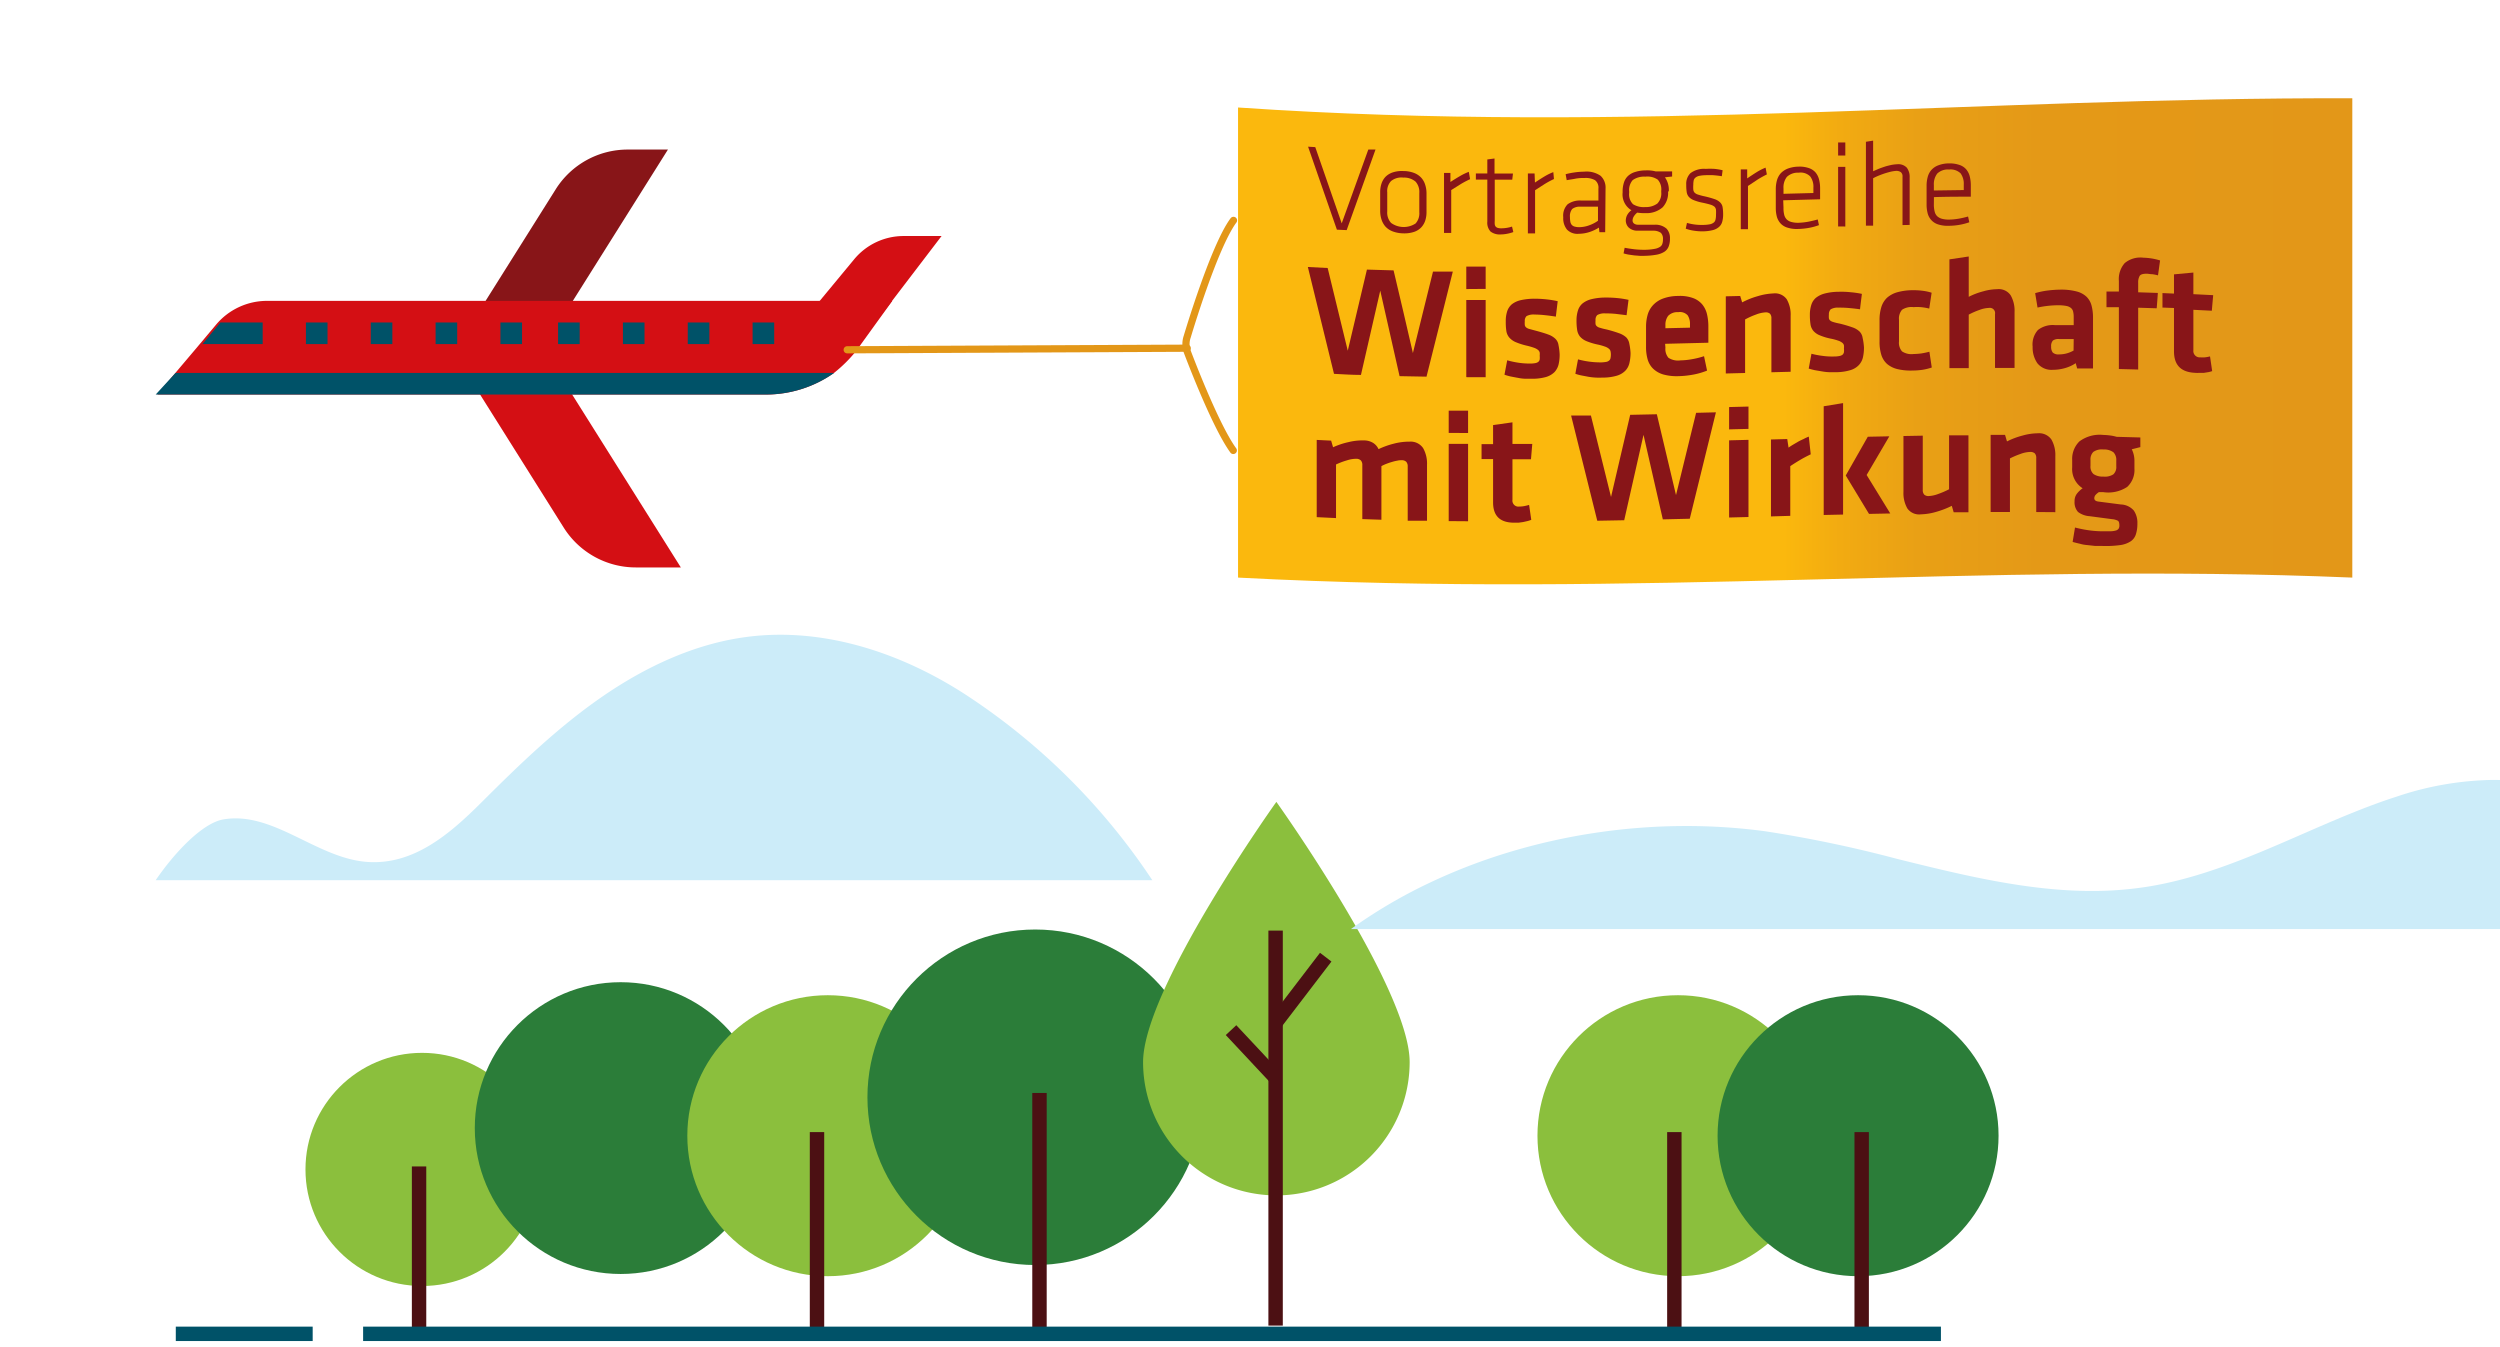 <?xml version="1.0" encoding="UTF-8"?>
<svg xmlns="http://www.w3.org/2000/svg" xmlns:xlink="http://www.w3.org/1999/xlink" width="347" height="187" viewBox="0 0 347 187">
  <rect x="0" y="0" width="347" height="187" fill="#808080" stroke="none"/>
  <defs>
    <linearGradient id="linear-gradient" y1="0.5" x2="1" y2="0.5" gradientUnits="objectBoundingBox">
      <stop offset="0.49" stop-color="#fbb80d"></stop>
      <stop offset="0.54" stop-color="#f2ab11"></stop>
      <stop offset="0.61" stop-color="#e9a015"></stop>
      <stop offset="0.72" stop-color="#e49917"></stop>
      <stop offset="1" stop-color="#e39718"></stop>
    </linearGradient>
    <clipPath id="clip-Veranstaltungen">
      <rect width="347" height="187"></rect>
    </clipPath>
  </defs>
  <g id="Veranstaltungen" clip-path="url(#clip-Veranstaltungen)">
    <rect width="347" height="187" fill="#fff"></rect>
    <g id="Gruppe_118" data-name="Gruppe 118" transform="translate(-7.1 11.372)">
      <path id="Pfad_1383" data-name="Pfad 1383" d="M110.8,77.027c-7.27.94-14.1,4.15-20.13,8.31-6.11,4.22-11.46,9.39-16.7,14.62-4.36,4.35-9.49,8.87-16.1,8.29-6.93-.61-12.88-7.04-19.74-5.89-2.99.5-6.92,4.77-9.42,8.44H167.04a90.346,90.346,0,0,0-25.3-25.35C132.65,79.387,121.63,75.617,110.8,77.027Z" fill="#ccecf9"></path>
      <circle id="Ellipse_401" data-name="Ellipse 401" cx="16.181" cy="16.181" r="16.181" transform="translate(49.5 134.764)" fill="#8bbf3d"></circle>
      <circle id="Ellipse_402" data-name="Ellipse 402" cx="20.25" cy="20.25" r="20.25" transform="translate(73 124.957)" fill="#2b7d39"></circle>
      <circle id="Ellipse_403" data-name="Ellipse 403" cx="19.5" cy="19.5" r="19.5" transform="translate(102.5 126.764)" fill="#8bbf3d"></circle>
      <circle id="Ellipse_404" data-name="Ellipse 404" cx="23.284" cy="23.284" r="23.284" transform="translate(127.5 117.644)" fill="#2b7d39"></circle>
      <line id="Linie_610" data-name="Linie 610" y1="23.234" transform="translate(65.266 150.53)" fill="none" stroke="#4c1013" stroke-miterlimit="10" stroke-width="2"></line>
      <line id="Linie_611" data-name="Linie 611" y1="28" transform="translate(120.5 145.764)" fill="none" stroke="#4c1013" stroke-miterlimit="10" stroke-width="2"></line>
      <line id="Linie_612" data-name="Linie 612" y1="33.433" transform="translate(151.381 140.331)" fill="none" stroke="#4c1013" stroke-miterlimit="10" stroke-width="2"></line>
      <path id="Pfad_1384" data-name="Pfad 1384" d="M202.76,136.049a18.5,18.5,0,0,1-37,0c0-10.218,18.5-36.12,18.5-36.12S202.76,125.831,202.76,136.049Z" fill="#8bbf3d"></path>
      <line id="Linie_613" data-name="Linie 613" y1="54.826" transform="translate(184.153 117.794)" fill="none" stroke="#4c1013" stroke-miterlimit="10" stroke-width="2"></line>
      <line id="Linie_614" data-name="Linie 614" y1="9.139" x2="6.988" transform="translate(184.122 121.483)" fill="none" stroke="#4c1013" stroke-miterlimit="10" stroke-width="2"></line>
      <line id="Linie_615" data-name="Linie 615" x1="6.154" y1="6.575" transform="translate(177.968 131.61)" fill="none" stroke="#4c1013" stroke-miterlimit="10" stroke-width="2"></line>
      <g id="Gruppe_117" data-name="Gruppe 117">
        <g id="Gruppe_116" data-name="Gruppe 116">
          <circle id="Ellipse_405" data-name="Ellipse 405" cx="19.5" cy="19.5" r="19.5" transform="translate(220.5 126.764)" fill="#8bbf3d"></circle>
          <circle id="Ellipse_406" data-name="Ellipse 406" cx="19.5" cy="19.5" r="19.5" transform="translate(245.5 126.764)" fill="#2b7d39"></circle>
          <line id="Linie_616" data-name="Linie 616" y1="28" transform="translate(239.5 145.764)" fill="none" stroke="#4c1013" stroke-miterlimit="10" stroke-width="2"></line>
          <line id="Linie_617" data-name="Linie 617" y1="28" transform="translate(265.5 145.764)" fill="none" stroke="#4c1013" stroke-miterlimit="10" stroke-width="2"></line>
        </g>
      </g>
      <line id="Linie_618" data-name="Linie 618" x2="219" transform="translate(57.5 173.764)" fill="none" stroke="#005268" stroke-miterlimit="10" stroke-width="2"></line>
      <line id="Linie_619" data-name="Linie 619" x2="19" transform="translate(31.5 173.764)" fill="none" stroke="#005268" stroke-miterlimit="10" stroke-width="2"></line>
    </g>
    <g id="hotspot-10" transform="translate(-3 1)">
      <g id="Flugzeug">
        <path id="Pfad_1256" data-name="Pfad 1256" d="M90.12,19.76h5.59l-17.6,28H66L80.13,25.28a11.79,11.79,0,0,1,9.99-5.52Z" fill="#881518"></path>
        <path id="Pfad_1257" data-name="Pfad 1257" d="M25.57,53.76h83.978a16.425,16.425,0,0,0,9.939-3,19.448,19.448,0,0,0,3.033-3l5.055-7H40.8a9.241,9.241,0,0,0-7.077,3.29l-.192.23-2.679,3.19-2.538,3Z" transform="translate(-0.723)" fill="#d40f14"></path>
        <path id="Pfad_1259" data-name="Pfad 1259" d="M31.1,46.76h8.36v-3H33.59Z" fill="#005268"></path>
        <path id="Pfad_1260" data-name="Pfad 1260" d="M113.47,44.76h10.3l9.92-13h-5.27A8.91,8.91,0,0,0,121.55,35Z" fill="#d40f14"></path>
        <path id="Pfad_1261" data-name="Pfad 1261" d="M91.24,77.76H97.5l-17.6-28H67.12L81.25,72.24A11.82,11.82,0,0,0,91.24,77.76Z" fill="#d40f14"></path>
        <path id="Pfad_1258" data-name="Pfad 1258" d="M24.61,53.76h84.64a16.4,16.4,0,0,0,9.53-3H27.37Z" fill="#005268"></path>
        <rect id="Rechteck_1248" data-name="Rechteck 1248" width="3" height="3" transform="translate(107.46 43.76)" fill="#005268"></rect>
        <rect id="Rechteck_1249" data-name="Rechteck 1249" width="3" height="3" transform="translate(98.46 43.76)" fill="#005268"></rect>
        <rect id="Rechteck_1250" data-name="Rechteck 1250" width="3" height="3" transform="translate(89.46 43.76)" fill="#005268"></rect>
        <rect id="Rechteck_1251" data-name="Rechteck 1251" width="3" height="3" transform="translate(80.46 43.76)" fill="#005268"></rect>
        <rect id="Rechteck_1252" data-name="Rechteck 1252" width="3" height="3" transform="translate(72.46 43.76)" fill="#005268"></rect>
        <rect id="Rechteck_1253" data-name="Rechteck 1253" width="3" height="3" transform="translate(63.46 43.76)" fill="#005268"></rect>
        <rect id="Rechteck_1254" data-name="Rechteck 1254" width="3" height="3" transform="translate(54.46 43.76)" fill="#005268"></rect>
        <rect id="Rechteck_1255" data-name="Rechteck 1255" width="3" height="3" transform="translate(45.46 43.76)" fill="#005268"></rect>
      </g>
      <g id="Fahne">
        <path id="Pfad_1298" data-name="Pfad 1298" d="M174.18,61.52c-2.59-3.55-6.39-13.72-6.39-13.72a3.15,3.15,0,0,1,0-2.08s3.68-12.44,6.42-16.13" fill="none" stroke="#e39718" stroke-linecap="round" stroke-miterlimit="10" stroke-width="1"></path>
        <path id="Pfad_1299" data-name="Pfad 1299" d="M167.79,47.33c-1.36,0-47.2.22-47.2.22" fill="none" stroke="#e39718" stroke-linecap="round" stroke-miterlimit="10" stroke-width="1"></path>
        <path id="Pfad_1262" data-name="Pfad 1262" d="M329.5,79.17c-51.5-2.17-98.87,2.93-154.66,0V13.92c54.73,3.74,102.73-1.42,154.66-1.28Z" fill="url(#linear-gradient)"></path>
      </g>
      <g id="Typo">
        <path id="Pfad_1263" data-name="Pfad 1263" d="M192.92,19.76h1l-4,11.18-1.36-.06q-2-5.75-4-11.52l1,.06L189.23,30Z" fill="#881518"></path>
        <path id="Pfad_1264" data-name="Pfad 1264" d="M201,28.44a3.76,3.76,0,0,1-.18,1.19,2.56,2.56,0,0,1-.56.94,2.47,2.47,0,0,1-1,.62,4.29,4.29,0,0,1-1.47.2,4.44,4.44,0,0,1-1.48-.27,2.65,2.65,0,0,1-1-.66,2.77,2.77,0,0,1-.56-1,3.87,3.87,0,0,1-.18-1.2v-2.6a3.68,3.68,0,0,1,.18-1.17,2.52,2.52,0,0,1,.56-.95,2.56,2.56,0,0,1,1-.61,4.1,4.1,0,0,1,1.48-.19,4.2,4.2,0,0,1,1.47.26,2.65,2.65,0,0,1,1,.66,2.6,2.6,0,0,1,.56,1,3.791,3.791,0,0,1,.18,1.18Zm-1-2.65a2.15,2.15,0,0,0-.52-1.58,2.45,2.45,0,0,0-1.7-.56,2.28,2.28,0,0,0-1.7.48,2,2,0,0,0-.53,1.56v2.67a2.11,2.11,0,0,0,.53,1.58,3,3,0,0,0,3.4.08,2.08,2.08,0,0,0,.52-1.56Z" fill="#881518"></path>
        <path id="Pfad_1265" data-name="Pfad 1265" d="M207.05,23.87a11.71,11.71,0,0,0-1.34.71l-1.28.8v5.95h-1V23h.89v1.26c.44-.29.88-.56,1.31-.81a8.22,8.22,0,0,1,1.24-.6Z" fill="#881518"></path>
        <path id="Pfad_1266" data-name="Pfad 1266" d="M213.05,31.21a4.91,4.91,0,0,1-.83.23,4.78,4.78,0,0,1-.91.1,2.11,2.11,0,0,1-1.42-.4,1.8,1.8,0,0,1-.45-1.39V23.93h-1.59v-.85h1.59V21.13l1-.13v2.09H213l-.1.85h-2.43v5.71a3.183,3.183,0,0,0,0,.47.65.65,0,0,0,.12.32.67.67,0,0,0,.29.19,1.78,1.78,0,0,0,.51.06,4.92,4.92,0,0,0,1.48-.24Z" fill="#881518"></path>
        <path id="Pfad_1267" data-name="Pfad 1267" d="M218.69,23.85a11.749,11.749,0,0,0-1.33.72l-1.29.83v6h-1V23.08H216l.05,1.26c.44-.3.88-.58,1.31-.84a7.85,7.85,0,0,1,1.24-.61Z" fill="#881518"></path>
        <path id="Pfad_1268" data-name="Pfad 1268" d="M225.8,31.23H225l-.07-.64a5.87,5.87,0,0,1-1.29.61,4.94,4.94,0,0,1-1.52.25,2,2,0,0,1-1.62-.58,2.48,2.48,0,0,1-.52-1.71,2.24,2.24,0,0,1,.61-1.81,2.94,2.94,0,0,1,1.82-.52h2.45V25.19a1.3,1.3,0,0,0-.47-1.18,2.62,2.62,0,0,0-1.48-.3,5.757,5.757,0,0,0-1.24.09c-.41.09-.83.13-1.21.21l-.15-.83a9.9,9.9,0,0,1,1.19-.24,9.22,9.22,0,0,1,1.36-.11,3.4,3.4,0,0,1,2.3.57,2.23,2.23,0,0,1,.69,1.78Zm-1-3.54h-2.41a1.7,1.7,0,0,0-1.17.32,1.58,1.58,0,0,0-.31,1.13,3.8,3.8,0,0,0,.05.62.94.94,0,0,0,.19.44.82.82,0,0,0,.41.25,2.31,2.31,0,0,0,.71.08,4.14,4.14,0,0,0,1.29-.25,4.85,4.85,0,0,0,1.24-.64Z" fill="#881518"></path>
        <path id="Pfad_1269" data-name="Pfad 1269" d="M234.53,25.61a2.93,2.93,0,0,1-.76,2.17,3.38,3.38,0,0,1-2.41.8,5.61,5.61,0,0,1-1.11-.07,2.15,2.15,0,0,0-.49.55,1.17,1.17,0,0,0-.16.55.54.54,0,0,0,.17.39.88.88,0,0,0,.58.19h2.38a2.3,2.3,0,0,1,1.6.56,1.93,1.93,0,0,1,.46,1.37,2.93,2.93,0,0,1-.18,1.09,1.55,1.55,0,0,1-.59.73,3,3,0,0,1-1.08.41,10.67,10.67,0,0,1-1.69.16h-.65l-.76-.06-.78-.11a5.709,5.709,0,0,1-.71-.17l.15-.78c.41.08.86.15,1.37.21a11.82,11.82,0,0,0,1.42.07,7.38,7.38,0,0,0,1.33-.12,2,2,0,0,0,.78-.28.78.78,0,0,0,.34-.45,1.91,1.91,0,0,0,.08-.62,1.16,1.16,0,0,0-.29-.88,1.76,1.76,0,0,0-1-.3h-2.24a1.74,1.74,0,0,1-1.27-.48,1.39,1.39,0,0,1-.36-.95,1.67,1.67,0,0,1,.17-.7,2.05,2.05,0,0,1,.61-.71,2.55,2.55,0,0,1-1.22-2.46v-.1a4,4,0,0,1,.17-1.24,2.12,2.12,0,0,1,.54-.92,2.43,2.43,0,0,1,1-.58,4.81,4.81,0,0,1,1.49-.23,4.72,4.72,0,0,1,1.39.14h2.28v.71l-1,.11a3,3,0,0,1,.54,1.92Zm-.95-.12a2,2,0,0,0-.49-1.56,2.55,2.55,0,0,0-1.73-.41,2.7,2.7,0,0,0-1.74.48,2.09,2.09,0,0,0-.49,1.59v.17a1.92,1.92,0,0,0,.54,1.59,2.8,2.8,0,0,0,1.69.39,2.67,2.67,0,0,0,1.68-.49,2,2,0,0,0,.54-1.59Z" fill="#881518"></path>
        <path id="Pfad_1270" data-name="Pfad 1270" d="M242.17,28.76a3.63,3.63,0,0,1-.12,1,1.47,1.47,0,0,1-.43.72,2.09,2.09,0,0,1-.84.45,6,6,0,0,1-1.37.18,7.29,7.29,0,0,1-1.3-.09,5.65,5.65,0,0,1-1.13-.28l.17-.8a7.33,7.33,0,0,0,2.2.28,5.54,5.54,0,0,0,.93-.08,1.26,1.26,0,0,0,.56-.23.68.68,0,0,0,.27-.42,2.52,2.52,0,0,0,.07-.66,6.752,6.752,0,0,0,0-.71.74.74,0,0,0-.22-.44,1.68,1.68,0,0,0-.57-.28c-.26-.08-.62-.17-1.1-.27a6.31,6.31,0,0,1-1.22-.36,1.78,1.78,0,0,1-.68-.47,1.31,1.31,0,0,1-.28-.67,6.462,6.462,0,0,1-.06-1,2.08,2.08,0,0,1,.58-1.59,3.13,3.13,0,0,1,2.12-.6,10.271,10.271,0,0,1,1.22,0,8,8,0,0,1,1.13.19l-.11.83c-.33-.06-.71-.1-1.14-.14a11.377,11.377,0,0,0-1.17,0,4.54,4.54,0,0,0-.87.1,1.23,1.23,0,0,0-.5.25.71.71,0,0,0-.23.39,3.13,3.13,0,0,0-.05.58,4.2,4.2,0,0,0,0,.68.73.73,0,0,0,.18.42,1.14,1.14,0,0,0,.48.27,8.039,8.039,0,0,0,.9.24,13.51,13.51,0,0,1,1.43.4,2,2,0,0,1,.76.47,1.21,1.21,0,0,1,.32.65,6.455,6.455,0,0,1,.07.99Z" fill="#881518"></path>
        <path id="Pfad_1271" data-name="Pfad 1271" d="M248.24,23.21a14.248,14.248,0,0,0-1.34.75l-1.28.85v6h-1v-8.3h.89v1.25c.44-.3.88-.59,1.31-.86a7.64,7.64,0,0,1,1.24-.63Z" fill="#881518"></path>
        <path id="Pfad_1272" data-name="Pfad 1272" d="M250.55,27.82a3.771,3.771,0,0,0,.1,1,1.38,1.38,0,0,0,.36.65,1.48,1.48,0,0,0,.67.35,3.49,3.49,0,0,0,1,.1,8.75,8.75,0,0,0,1.32-.15c.46-.09.89-.19,1.3-.31l.17.79a8.31,8.31,0,0,1-1.34.37,9.681,9.681,0,0,1-1.52.16,4.21,4.21,0,0,1-1.46-.17,2.12,2.12,0,0,1-1-.59,2.36,2.36,0,0,1-.52-.93,4.709,4.709,0,0,1-.15-1.23v-2.6a4.56,4.56,0,0,1,.15-1.19,2.52,2.52,0,0,1,.52-1,2.71,2.71,0,0,1,1-.67,4.38,4.38,0,0,1,1.47-.27,3.91,3.91,0,0,1,1.45.2,2.13,2.13,0,0,1,.93.61,2.51,2.51,0,0,1,.48.95,4.881,4.881,0,0,1,.15,1.18v1.59l-5.12.14Zm0-1.92,4.15-.11v-.74a2.37,2.37,0,0,0-.45-1.57,1.88,1.88,0,0,0-1.59-.51,2.19,2.19,0,0,0-1.64.58,2.38,2.38,0,0,0-.47,1.61Z" fill="#881518"></path>
        <path id="Pfad_1273" data-name="Pfad 1273" d="M258.13,20.59V18.77h1v1.82Zm0,9.84V22.16h1v8.28Z" fill="#881518"></path>
        <path id="Pfad_1274" data-name="Pfad 1274" d="M267.07,30.24v-6.7a.75.75,0,0,0-.23-.64,1.05,1.05,0,0,0-.67-.18,5.09,5.09,0,0,0-.64.09c-.25.06-.52.13-.81.22s-.59.2-.89.32a8.164,8.164,0,0,0-.84.39v6.58h-1V18.68l1-.16v4.25l.75-.33c.28-.11.57-.21.87-.31s.59-.16.88-.23a5.21,5.21,0,0,1,.82-.1,1.61,1.61,0,0,1,1.36.48,2.14,2.14,0,0,1,.39,1.36v6.58Z" fill="#881518"></path>
        <path id="Pfad_1275" data-name="Pfad 1275" d="M271.42,27.36a3.839,3.839,0,0,0,.11,1,1.33,1.33,0,0,0,.35.65,1.66,1.66,0,0,0,.67.36,3.82,3.82,0,0,0,1,.11,8.931,8.931,0,0,0,1.33-.13,12.18,12.18,0,0,0,1.29-.3c.06.27.11.54.17.8a8.249,8.249,0,0,1-1.33.35,8.8,8.8,0,0,1-1.53.14,4.24,4.24,0,0,1-1.46-.19,2.16,2.16,0,0,1-.95-.6,2.2,2.2,0,0,1-.51-.94,4.71,4.71,0,0,1-.15-1.23v-2.6a4.56,4.56,0,0,1,.15-1.19,2.36,2.36,0,0,1,.52-1,2.42,2.42,0,0,1,1-.66,4.11,4.11,0,0,1,1.46-.25,4.06,4.06,0,0,1,1.45.22,2.09,2.09,0,0,1,.93.62,2.43,2.43,0,0,1,.49,1,5,5,0,0,1,.14,1.18v1.6c-1.71,0-3.41,0-5.12.06Zm0-1.92,4.15-.06v-.75a2.45,2.45,0,0,0-.44-1.57,2,2,0,0,0-1.6-.53,2.12,2.12,0,0,0-1.64.56,2.41,2.41,0,0,0-.47,1.6Z" fill="#881518"></path>
        <path id="Pfad_1276" data-name="Pfad 1276" d="M199.11,48l2.79-11.3h2.75L201,51.28l-3.74-.07q-1.34-5.94-2.68-11.87c-.89,3.9-1.79,7.81-2.68,11.7-1.25,0-2.5-.09-3.74-.15q-1.81-7.39-3.63-14.83l2.75.14,2.79,11.48q1.33-5.62,2.66-11.26l3.7.11Q197.79,42.25,199.11,48Z" fill="#881518"></path>
        <path id="Pfad_1277" data-name="Pfad 1277" d="M206.52,39.12V36h2.69v3.1Zm0,12.23V40.64h2.69V51.36Z" fill="#881518"></path>
        <path id="Pfad_1278" data-name="Pfad 1278" d="M219.48,48.19a6,6,0,0,1-.15,1.4,2.42,2.42,0,0,1-.57,1.06,2.81,2.81,0,0,1-1.18.68,7,7,0,0,1-2,.24h-.92a6.1,6.1,0,0,1-1-.13c-.35-.06-.65-.12-1-.19a7.12,7.12,0,0,1-.84-.24l.38-2a12.9,12.9,0,0,0,1.52.33,10.34,10.34,0,0,0,1.67.12,3.41,3.41,0,0,0,.71-.06.91.91,0,0,0,.42-.18.55.55,0,0,0,.19-.33,2.551,2.551,0,0,0,0-.52,2.059,2.059,0,0,0,0-.44.72.72,0,0,0-.23-.36,1.93,1.93,0,0,0-.56-.3,9.239,9.239,0,0,0-1-.29,9.3,9.3,0,0,1-1.56-.5,2.45,2.45,0,0,1-.88-.64,1.81,1.81,0,0,1-.4-.91,8.19,8.19,0,0,1-.08-1.31,4.36,4.36,0,0,1,.19-1.39,2.18,2.18,0,0,1,.66-1,3.17,3.17,0,0,1,1.24-.57,9,9,0,0,1,1.91-.2,16.151,16.151,0,0,1,1.63.09,12.7,12.7,0,0,1,1.58.26c-.09.71-.17,1.42-.26,2.14-.41-.07-.9-.14-1.47-.2a14.19,14.19,0,0,0-1.48-.09,2,2,0,0,0-1.12.22.92.92,0,0,0-.24.72,3.3,3.3,0,0,0,0,.51.56.56,0,0,0,.17.32,1.16,1.16,0,0,0,.46.23l.85.23q1.13.3,1.77.54a2.71,2.71,0,0,1,1,.6,1.5,1.5,0,0,1,.43.87A8.211,8.211,0,0,1,219.48,48.19Z" fill="#881518"></path>
        <path id="Pfad_1279" data-name="Pfad 1279" d="M229.32,48a6.05,6.05,0,0,1-.16,1.4,2.23,2.23,0,0,1-.57,1.06,2.76,2.76,0,0,1-1.18.69,6.91,6.91,0,0,1-2,.26,8.795,8.795,0,0,1-1.92-.11l-1-.19a5.85,5.85,0,0,1-.83-.23c.12-.68.25-1.36.37-2a11.92,11.92,0,0,0,3.19.42,4.38,4.38,0,0,0,.72-.07.83.83,0,0,0,.41-.19.55.55,0,0,0,.19-.33,2.471,2.471,0,0,0,.05-.52,2,2,0,0,0-.05-.44.65.65,0,0,0-.23-.35,1.69,1.69,0,0,0-.56-.3,7.5,7.5,0,0,0-1-.28,8.791,8.791,0,0,1-1.57-.48,2.4,2.4,0,0,1-.88-.63,1.93,1.93,0,0,1-.39-.91,8,8,0,0,1-.09-1.3,4.41,4.41,0,0,1,.2-1.4,2.06,2.06,0,0,1,.66-1,3.2,3.2,0,0,1,1.23-.58,8.29,8.29,0,0,1,1.91-.22,15.8,15.8,0,0,1,1.63.07,12.67,12.67,0,0,1,1.59.25l-.27,2.13-1.46-.18a13.84,13.84,0,0,0-1.49-.07,2,2,0,0,0-1.12.23.92.92,0,0,0-.24.72,3.542,3.542,0,0,0,0,.52.52.52,0,0,0,.18.31,1,1,0,0,0,.45.22,7.939,7.939,0,0,0,.86.22,17.757,17.757,0,0,1,1.77.53,2.87,2.87,0,0,1,1,.58,1.63,1.63,0,0,1,.43.88A8.118,8.118,0,0,1,229.32,48Z" fill="#881518"></path>
        <path id="Pfad_1280" data-name="Pfad 1280" d="M234.16,47.27a1.88,1.88,0,0,0,.42,1.39,2.43,2.43,0,0,0,1.67.36,9.73,9.73,0,0,0,1.58-.16,11.57,11.57,0,0,0,1.69-.42l.42,2A10,10,0,0,1,238,51a12.58,12.58,0,0,1-2,.21,7,7,0,0,1-2.12-.23,3.44,3.44,0,0,1-1.41-.79,2.92,2.92,0,0,1-.77-1.28,6.14,6.14,0,0,1-.23-1.73V44.36a6.09,6.09,0,0,1,.21-1.62,3.29,3.29,0,0,1,.73-1.35,3.57,3.57,0,0,1,1.36-.93,6.09,6.09,0,0,1,2.15-.38,5.36,5.36,0,0,1,2.1.3,3,3,0,0,1,1.28.91,3.36,3.36,0,0,1,.64,1.36,7.23,7.23,0,0,1,.18,1.64v2.28l-6,.15Zm0-2.71,3.41-.08V44a2.16,2.16,0,0,0-.32-1.23,1.45,1.45,0,0,0-1.31-.44,1.77,1.77,0,0,0-1.39.5,2,2,0,0,0-.39,1.26Z" fill="#881518"></path>
        <path id="Pfad_1281" data-name="Pfad 1281" d="M248.87,50.67V43.19a.91.91,0,0,0-.19-.64.86.86,0,0,0-.66-.19,4.31,4.31,0,0,0-1.29.3,10.739,10.739,0,0,0-1.51.68v7.43l-2.68.07V40.13l2-.05.27.89A10.93,10.93,0,0,1,247,40.1a8.52,8.52,0,0,1,2.12-.37,2,2,0,0,1,1.88.81,4.23,4.23,0,0,1,.54,2.3V50.6Z" fill="#881518"></path>
        <path id="Pfad_1282" data-name="Pfad 1282" d="M261.72,47.22a6.162,6.162,0,0,1-.15,1.41,2.34,2.34,0,0,1-.58,1.06,2.62,2.62,0,0,1-1.17.69,6.88,6.88,0,0,1-2,.28h-.93a7.271,7.271,0,0,1-1-.11l-1-.17c-.31-.07-.59-.14-.84-.22.13-.69.25-1.37.38-2.06a11.59,11.59,0,0,0,1.51.29,9.47,9.47,0,0,0,1.68.09,3.32,3.32,0,0,0,.71-.07,1,1,0,0,0,.42-.18.67.67,0,0,0,.19-.34,2.548,2.548,0,0,0,0-.52,2,2,0,0,0,0-.44.65.65,0,0,0-.23-.35,1.871,1.871,0,0,0-.57-.3,7.322,7.322,0,0,0-1-.27,8,8,0,0,1-1.56-.47,2.29,2.29,0,0,1-.88-.61,1.85,1.85,0,0,1-.4-.9,8.15,8.15,0,0,1-.09-1.31,4.45,4.45,0,0,1,.2-1.4,2.09,2.09,0,0,1,.66-1,3.33,3.33,0,0,1,1.24-.59,7.73,7.73,0,0,1,1.91-.23,11.571,11.571,0,0,1,1.63.06,13,13,0,0,1,1.58.23c-.09.72-.18,1.43-.26,2.14-.41-.06-.9-.12-1.47-.17a13.409,13.409,0,0,0-1.48-.06,2,2,0,0,0-1.12.23,1,1,0,0,0-.25.72,3.216,3.216,0,0,0,0,.52.53.53,0,0,0,.17.31,1.18,1.18,0,0,0,.45.22,7.24,7.24,0,0,0,.86.21,18.184,18.184,0,0,1,1.77.52,2.69,2.69,0,0,1,1,.58,1.56,1.56,0,0,1,.43.88,8.069,8.069,0,0,1,.19,1.33Z" fill="#881518"></path>
        <path id="Pfad_1283" data-name="Pfad 1283" d="M268.5,50.43a8,8,0,0,1-2.14-.2,3.5,3.5,0,0,1-1.43-.71,2.82,2.82,0,0,1-.8-1.26,6,6,0,0,1-.25-1.85V43.48a6,6,0,0,1,.25-1.86,3,3,0,0,1,.8-1.3,3.68,3.68,0,0,1,1.43-.76,8.11,8.11,0,0,1,2.14-.28,10.179,10.179,0,0,1,1.29.07,6.8,6.8,0,0,1,1.32.28l-.33,2.2a8.051,8.051,0,0,0-1.18-.2,6.526,6.526,0,0,0-1,0A2.36,2.36,0,0,0,267,42a1.88,1.88,0,0,0-.42,1.39v3a1.84,1.84,0,0,0,.42,1.38,2.33,2.33,0,0,0,1.58.37,10.581,10.581,0,0,0,1.08-.08,11.562,11.562,0,0,0,1.14-.24l.33,2.19a7.72,7.72,0,0,1-1.24.31,9.451,9.451,0,0,1-1.39.11Z" fill="#881518"></path>
        <path id="Pfad_1284" data-name="Pfad 1284" d="M279.91,50.07V42.59a.73.73,0,0,0-.85-.85,4.12,4.12,0,0,0-1.29.27,10.631,10.631,0,0,0-1.51.66V50.1h-2.68V35l2.68-.4v5.6a9.689,9.689,0,0,1,2-.76,7.35,7.35,0,0,1,1.94-.3,2,2,0,0,1,1.88.85,4.29,4.29,0,0,1,.54,2.31v7.77Z" fill="#881518"></path>
        <path id="Pfad_1285" data-name="Pfad 1285" d="M293.51,50.14h-2.2l-.2-.73a5.28,5.28,0,0,1-1.55.7,6.22,6.22,0,0,1-1.64.22,2.5,2.5,0,0,1-2.13-.91,3.81,3.81,0,0,1-.66-2.29,3,3,0,0,1,.74-2.33,3.35,3.35,0,0,1,2.38-.67h2.58V43a3.248,3.248,0,0,0-.08-.75.92.92,0,0,0-.3-.5,1.43,1.43,0,0,0-.62-.28,5.75,5.75,0,0,0-1.05-.1,13,13,0,0,0-1.5.08,13.258,13.258,0,0,0-1.47.24l-.33-2a10.75,10.75,0,0,1,1.77-.37,16,16,0,0,1,1.9-.12,8.25,8.25,0,0,1,2.11.26,3.12,3.12,0,0,1,1.34.72,2.65,2.65,0,0,1,.7,1.21,6.38,6.38,0,0,1,.21,1.74Zm-2.68-4.08h-2a1.3,1.3,0,0,0-.89.21,1.14,1.14,0,0,0-.24.84,1.28,1.28,0,0,0,.22.82,1.13,1.13,0,0,0,.86.26,4,4,0,0,0,1.12-.15,4.62,4.62,0,0,0,.91-.38Z" fill="#881518"></path>
        <path id="Pfad_1286" data-name="Pfad 1286" d="M302.53,37.22a6.132,6.132,0,0,0-.79-.16c-.28,0-.53-.06-.75-.07-.53,0-.86.09-1,.3a1.75,1.75,0,0,0-.21.94v1.34l2.73.09c-.05.71-.1,1.42-.16,2.13l-2.57-.08v8.58l-2.68-.07V41.64h-1.72V39.46h1.72V38a3.35,3.35,0,0,1,.81-2.48,3.4,3.4,0,0,1,2.6-.75,8.46,8.46,0,0,1,2.31.38C302.72,35.85,302.63,36.53,302.53,37.22Z" fill="#881518"></path>
        <path id="Pfad_1287" data-name="Pfad 1287" d="M310.05,50.51a4.06,4.06,0,0,1-.51.14l-.62.1h-.64a3.8,3.8,0,0,1-.58,0c-2-.09-2.95-1.08-2.95-3v-6l-1.6-.06V39.68l1.6.07V37.08l2.69-.25v3l2.75.14L310,42.13,307.44,42v5.61a.885.885,0,0,0,.96.99,4.75,4.75,0,0,0,.65,0,6.11,6.11,0,0,0,.7-.13Z" fill="#881518"></path>
        <path id="Pfad_1288" data-name="Pfad 1288" d="M192.09,71.05V63.57a.93.93,0,0,0-.2-.66.91.91,0,0,0-.66-.23,4.12,4.12,0,0,0-1.28.22,9.78,9.78,0,0,0-1.51.57v7.44l-2.68-.13V60.06l2,.1.27.92a10.629,10.629,0,0,1,2.17-.72,7.88,7.88,0,0,1,2.12-.23,2.4,2.4,0,0,1,1.26.34,2,2,0,0,1,.76.87,11.45,11.45,0,0,1,2.16-.77,8.489,8.489,0,0,1,2.15-.27,2.09,2.09,0,0,1,1.88.9,4.35,4.35,0,0,1,.54,2.32v7.76h-2.68V63.75a.94.94,0,0,0-.2-.65.87.87,0,0,0-.66-.22,2.22,2.22,0,0,0-.59.06,5.661,5.661,0,0,0-.74.18,7.75,7.75,0,0,0-.77.26,5.61,5.61,0,0,0-.69.32v7.44Z" fill="#881518"></path>
        <path id="Pfad_1289" data-name="Pfad 1289" d="M204.08,59.09V56h2.69v3.1Zm0,12.24V60.61h2.69V71.35Z" fill="#881518"></path>
        <path id="Pfad_1290" data-name="Pfad 1290" d="M215.54,71.15a3.8,3.8,0,0,1-.51.17l-.62.14-.64.09h-.58c-2,0-2.95-.94-2.95-2.83v-6h-1.6V60.65h1.6V58l2.69-.38v3h2.75l-.18,2.13h-2.57v5.61a.836.836,0,0,0,.96.95,3.66,3.66,0,0,0,.65-.06,6.461,6.461,0,0,0,.7-.17Z" fill="#881518"></path>
        <path id="Pfad_1291" data-name="Pfad 1291" d="M235.63,67.72l2.79-11.42,2.75-.07L237.54,71l-3.74.09q-1.34-5.86-2.68-11.73-1.35,5.92-2.68,11.85l-3.74.07-3.63-14.6h2.75l2.79,11.3,2.66-11.4,3.7-.08Q234.29,62.07,235.63,67.72Z" fill="#881518"></path>
        <path id="Pfad_1292" data-name="Pfad 1292" d="M243,58.6V55.5l2.69-.07v3.1Zm0,12.23V60.12l2.69-.07V70.76Z" fill="#881518"></path>
        <path id="Pfad_1293" data-name="Pfad 1293" d="M254.06,59.6l.27,2.46c-.52.25-1,.5-1.44.76s-.92.56-1.4.88v6.9l-2.68.08V60l2.26-.06.18,1.19c.15-.11.33-.23.56-.37l.71-.42a8.291,8.291,0,0,1,.79-.39,7.08,7.08,0,0,1,.75-.35Z" fill="#881518"></path>
        <path id="Pfad_1294" data-name="Pfad 1294" d="M256.13,70.48V55.39l2.69-.44V70.42Zm9.11-10.92-3.15,5.37q1.65,2.67,3.28,5.34l-2.95.06q-1.6-2.67-3.23-5.33l3.06-5.38Z" fill="#881518"></path>
        <path id="Pfad_1295" data-name="Pfad 1295" d="M269.88,59.47V67a.92.92,0,0,0,.2.65.87.87,0,0,0,.66.2,4.24,4.24,0,0,0,1.29-.29,11.131,11.131,0,0,0,1.5-.65V59.42h2.69V70.1h-2.05l-.26-.89a12.32,12.32,0,0,1-2.18.84,8.3,8.3,0,0,1-2.11.34,2,2,0,0,1-1.88-.82,4.28,4.28,0,0,1-.54-2.3V59.52Z" fill="#881518"></path>
        <path id="Pfad_1296" data-name="Pfad 1296" d="M285.63,70.07V62.59a.92.92,0,0,0-.19-.65.9.9,0,0,0-.66-.21,4.06,4.06,0,0,0-1.29.26,11.79,11.79,0,0,0-1.51.64v7.44H279.3V59.36h2l.27.91a10.679,10.679,0,0,1,2.18-.82,8.1,8.1,0,0,1,2.11-.31,2.08,2.08,0,0,1,1.88.87,4.35,4.35,0,0,1,.54,2.32v7.76Z" fill="#881518"></path>
        <path id="Pfad_1297" data-name="Pfad 1297" d="M294.94,67.31h-.62a2.381,2.381,0,0,0-.45.38.72.72,0,0,0-.18.46c0,.27.19.42.59.47l3.1.4a2.49,2.49,0,0,1,1.79.84,3,3,0,0,1,.5,1.82,4.7,4.7,0,0,1-.2,1.45,1.84,1.84,0,0,1-.72,1,3.56,3.56,0,0,1-1.48.53,14.259,14.259,0,0,1-2.44.12h-1l-1.08-.12a5.012,5.012,0,0,1-1.07-.19c-.36-.08-.68-.16-1-.25l.33-2a17.141,17.141,0,0,0,1.76.36,14,14,0,0,0,1.85.16h1.3a2.83,2.83,0,0,0,.78-.11.68.68,0,0,0,.37-.26.78.78,0,0,0,.1-.43c0-.33-.06-.55-.19-.65a2.09,2.09,0,0,0-.82-.23l-3.1-.41a3,3,0,0,1-1.63-.59,2,2,0,0,1-.48-1.48,1.67,1.67,0,0,1,.36-1.1,3.841,3.841,0,0,1,.76-.71,3.15,3.15,0,0,1-1.45-2.9v-1a3.4,3.4,0,0,1,1-2.6,4.68,4.68,0,0,1,3.32-.9,9,9,0,0,1,1,.08,5.69,5.69,0,0,1,.84.18l3.3.09v1.34l-1.19.3a3.59,3.59,0,0,1,.37,1.68v1a3.2,3.2,0,0,1-1,2.54A4.77,4.77,0,0,1,294.94,67.31Zm1.8-4.39a1.51,1.51,0,0,0-.39-1.14,2.18,2.18,0,0,0-1.41-.39,2,2,0,0,0-1.39.34,1.46,1.46,0,0,0-.39,1.13v.81a1.37,1.37,0,0,0,.42,1.13,2.24,2.24,0,0,0,1.36.35,2.15,2.15,0,0,0,1.39-.31,1.35,1.35,0,0,0,.41-1.1Z" fill="#881518"></path>
      </g>
    </g>
    <path id="Differenzmenge_1" data-name="Differenzmenge 1" d="M-1964.007-996.045H-2124a69.906,69.906,0,0,1,10.286-6.12,79.127,79.127,0,0,1,11.448-4.485,84.816,84.816,0,0,1,12.22-2.759,85.568,85.568,0,0,1,12.606-.94,82.049,82.049,0,0,1,10.9.723,173.965,173.965,0,0,1,18.423,3.858c8.811,2.18,17.92,4.434,26.931,4.434a48.847,48.847,0,0,0,7.562-.564c7.579-1.174,14.753-4.3,21.691-7.332,4.249-1.855,8.642-3.772,13.018-5.178a43.72,43.72,0,0,1,13.427-2.34c.493,0,.99.011,1.478.032v20.67Z" transform="translate(2311.507 1125)" fill="#ccecf9" stroke="rgba(0,0,0,0)" stroke-miterlimit="10" stroke-width="1"></path>
  </g>
</svg>
